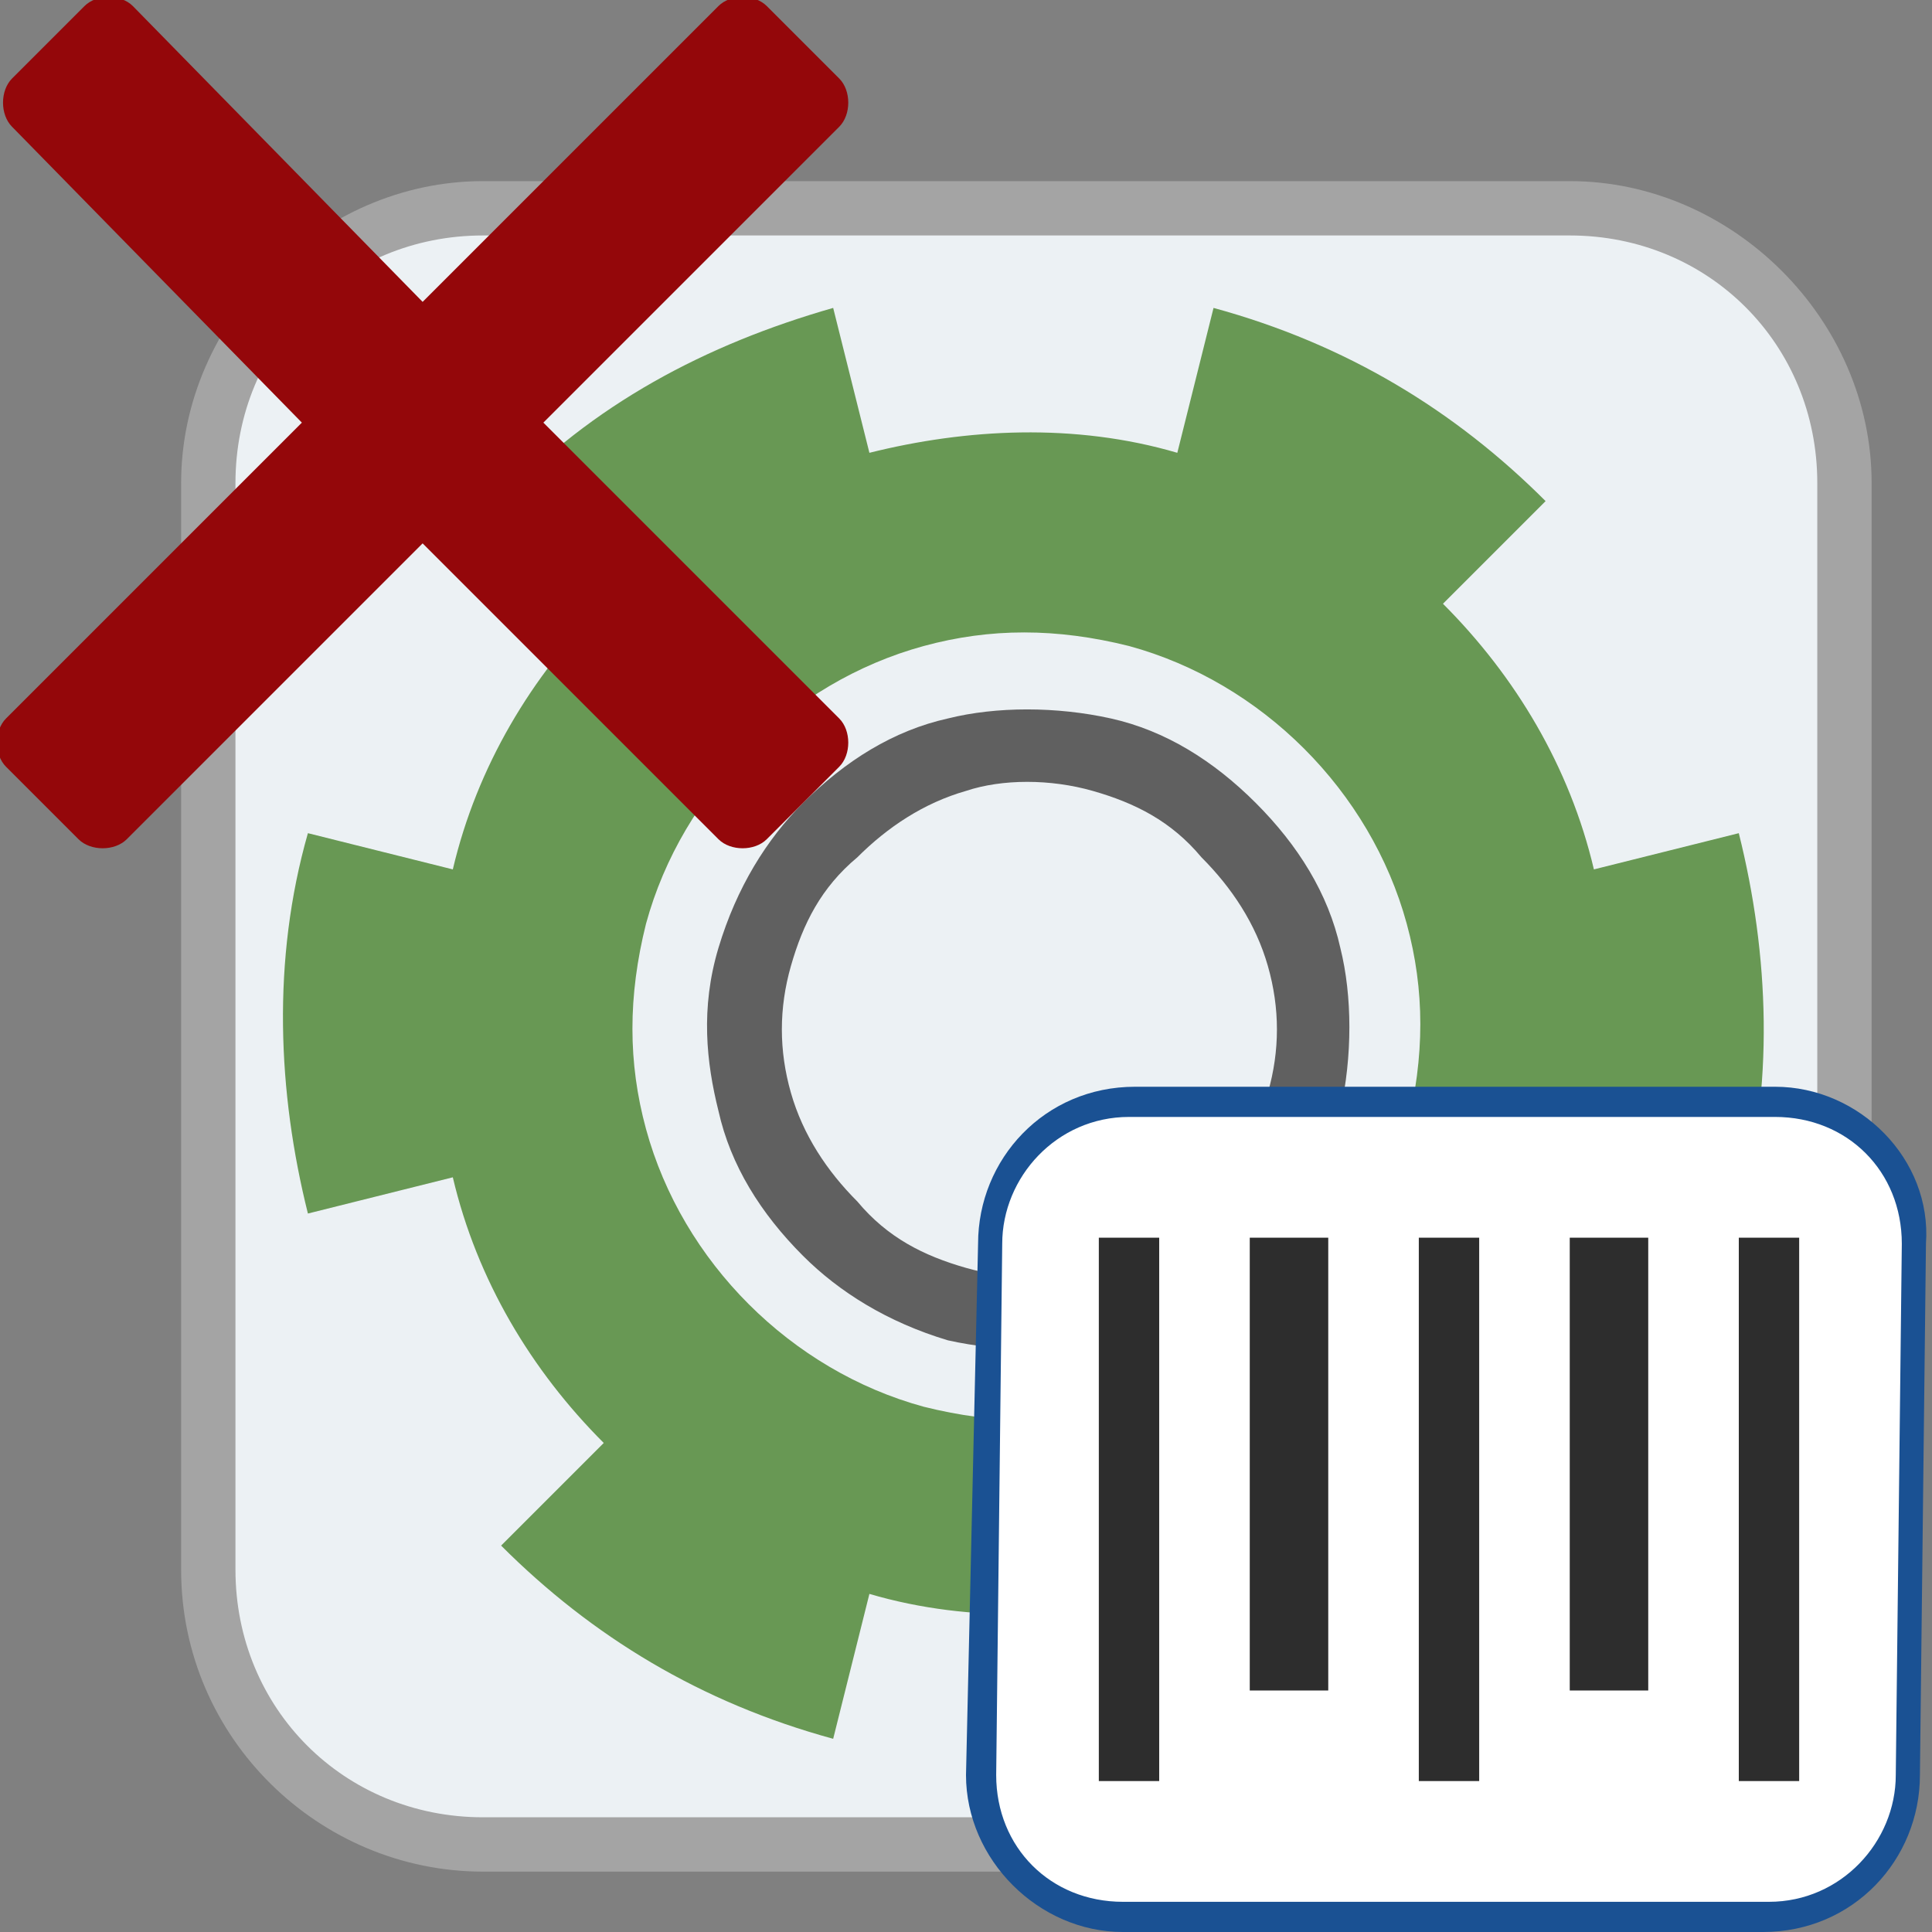 <?xml version="1.0" encoding="utf-8"?>
<!-- Generator: Adobe Illustrator 24.2.1, SVG Export Plug-In . SVG Version: 6.00 Build 0)  -->
<svg version="1.1" id="Layer_1" xmlns="http://www.w3.org/2000/svg" xmlns:xlink="http://www.w3.org/1999/xlink" x="0px" y="0px"
	 viewBox="0 0 32 32" style="enable-background:new 0 0 32 32;" xml:space="preserve">
<rect x="0" y="0" width="32" height="32" fill="#808080" stroke="none"/>
<style type="text/css">
	.st0{fill:#ECF1F4;}
	.st1{fill:#A4A4A4;}
	.st2{fill:#689854;}
	.st3{fill:#606060;}
	.st4{fill:#94070A;}
	.st5{fill:#FFFFFF;}
	.st6{fill:#1A5193;}
	.st7{fill:#2D2D2D;}
</style>
<g id="deleteserializedpart">
	<g id="Part_4_">
		<path class="st0" d="M8,30.5c-2.5,0-4.6-2-4.6-4.6V8c0-2.5,2-4.6,4.6-4.6H26c2.5,0,4.6,2,4.6,4.6V26c0,2.5-2,4.6-4.6,4.6H8z"/>
		<path class="st1" d="M26,3.9c2.3,0,4.1,1.8,4.1,4.1V26c0,2.3-1.8,4.1-4.1,4.1H8c-2.3,0-4.1-1.8-4.1-4.1V8c0-2.3,1.8-4.1,4.1-4.1
			H26 M26,3H8C5.3,3,3,5.3,3,8V26c0,2.8,2.3,5,5,5H26c2.8,0,5-2.3,5-5V8C31,5.3,28.7,3,26,3L26,3z"/>
		<g>
			<path class="st2" d="M26.4,19.5l2.4,0.6c0.6-2.1,0.5-4.3,0-6.3l-2.4,0.6c-0.4-1.7-1.3-3.2-2.5-4.4l1.7-1.7
				c-1.5-1.5-3.3-2.6-5.5-3.2l-0.6,2.4c-1.7-0.5-3.5-0.4-5.1,0l-0.6-2.4c-2.1,0.6-4,1.6-5.5,3.2l1.7,1.7c-1.2,1.2-2.1,2.7-2.5,4.4
				l-2.4-0.6c-0.6,2.1-0.5,4.3,0,6.3l2.4-0.6c0.4,1.7,1.3,3.2,2.5,4.4l-1.7,1.7c1.5,1.5,3.3,2.6,5.5,3.2l0.6-2.4
				c1.7,0.5,3.5,0.4,5.1,0l0.6,2.4c2.1-0.6,4-1.6,5.5-3.2l-1.7-1.7C25.1,22.7,26,21.2,26.4,19.5z M21.6,21.6
				c-0.8,0.8-1.8,1.4-2.9,1.7c-1.1,0.3-2.2,0.3-3.4,0c-1.1-0.3-2.1-0.9-2.9-1.7c-0.8-0.8-1.4-1.8-1.7-2.9c-0.3-1.1-0.3-2.2,0-3.4
				c0.3-1.1,0.9-2.1,1.7-2.9c0.8-0.8,1.8-1.4,2.9-1.7c1.1-0.3,2.2-0.3,3.4,0c1.1,0.3,2.1,0.9,2.9,1.7c0.8,0.8,1.4,1.8,1.7,2.9
				c0.3,1.1,0.3,2.2,0,3.4C23,19.8,22.4,20.8,21.6,21.6z"/>
		</g>
		<path class="st3" d="M18.1,13.1c0.7,0.2,1.3,0.5,1.8,1.1c0.5,0.5,0.9,1.1,1.1,1.8c0.2,0.7,0.2,1.4,0,2.1c-0.2,0.7-0.5,1.3-1.1,1.8
			c-0.5,0.5-1.1,0.9-1.8,1.1c-0.7,0.2-1.4,0.2-2.1,0c-0.7-0.2-1.3-0.5-1.8-1.1c-0.5-0.5-0.9-1.1-1.1-1.8c-0.2-0.7-0.2-1.4,0-2.1
			s0.5-1.3,1.1-1.8c0.5-0.5,1.1-0.9,1.8-1.1C16.6,12.9,17.4,12.9,18.1,13.1 M18.4,11.9c-0.9-0.2-1.9-0.2-2.7,0
			c-0.9,0.2-1.7,0.7-2.4,1.4c-0.6,0.6-1.1,1.4-1.4,2.4s-0.2,1.9,0,2.7c0.2,0.9,0.7,1.7,1.4,2.4c0.6,0.6,1.4,1.1,2.4,1.4
			c0.9,0.2,1.9,0.2,2.7,0c0.9-0.2,1.7-0.7,2.4-1.4c0.6-0.6,1.1-1.4,1.4-2.4c0.2-0.9,0.2-1.9,0-2.7c-0.2-0.9-0.7-1.7-1.4-2.4
			C20.1,12.6,19.3,12.1,18.4,11.9L18.4,11.9z"/>
	</g>
	<path id="Exit_2_" class="st4" d="M5,7L0.2,2.1c-0.2-0.2-0.2-0.6,0-0.8l1.2-1.2c0.2-0.2,0.6-0.2,0.8,0L7,5l4.9-4.9
		c0.2-0.2,0.6-0.2,0.8,0l1.2,1.2c0.2,0.2,0.2,0.6,0,0.8L9,7l4.9,4.9c0.2,0.2,0.2,0.6,0,0.8l-1.2,1.2c-0.2,0.2-0.6,0.2-0.8,0L7,9
		l-4.9,4.9c-0.2,0.2-0.6,0.2-0.8,0l-1.2-1.2c-0.2-0.2-0.2-0.6,0-0.8L5,7z"/>
	<g id="serialized_2_">
		<path class="st5" d="M18.6,31.8c-1.3,0-2.4-1-2.4-2.3l0.1-8.8c0-1.3,1.1-2.3,2.4-2.3h10.6c1.3,0,2.4,1,2.4,2.3l-0.1,8.8
			c0,1.3-1.1,2.3-2.4,2.3H18.6z"/>
		<path class="st6" d="M29.4,18.5c1.2,0,2.1,0.9,2.1,2.1l-0.1,8.8c0,1.1-0.9,2.1-2.1,2.1H18.6c-1.2,0-2.1-0.9-2.1-2.1l0.1-8.8
			c0-1.1,0.9-2.1,2.1-2.1H29.4 M29.4,18H18.8c-1.5,0-2.6,1.2-2.6,2.6L16,29.4c0,1.4,1.2,2.6,2.6,2.6h10.6c1.5,0,2.6-1.2,2.6-2.6
			l0.1-8.8C32,19.2,30.8,18,29.4,18L29.4,18z"/>
		<path class="st7" d="M19.2,29.5h-1v-9h1V29.5z M22,20.5h-1.3V28H22V20.5z M28.8,29.5h1v-9h-1V29.5z M26,28h1.3v-7.5H26V28z
			 M23.5,29.5h1v-9h-1V29.5z"/>
	</g>
</g>
</svg>
